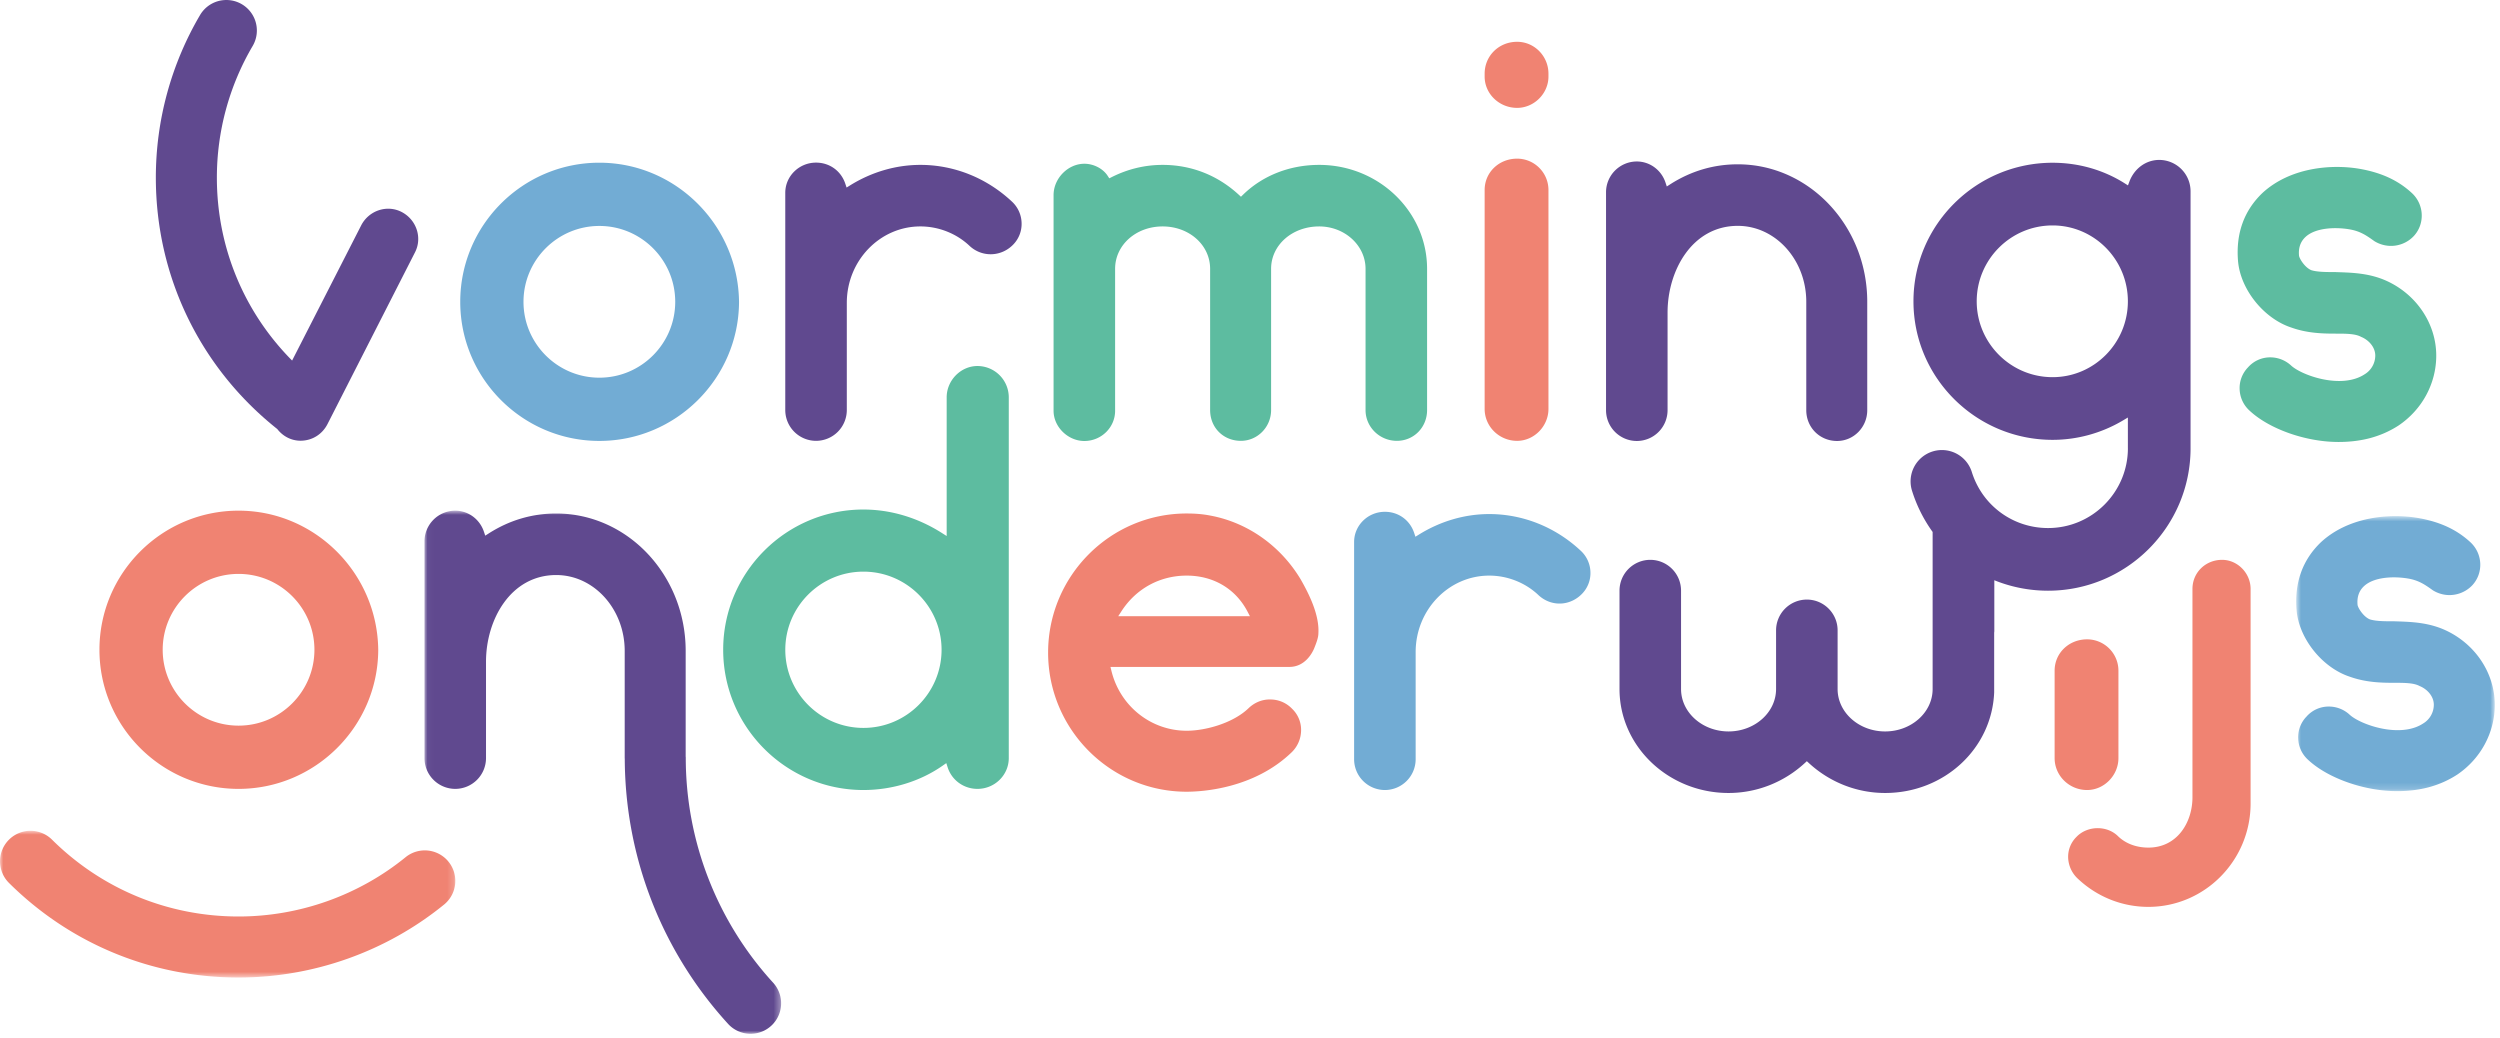 <svg xmlns="http://www.w3.org/2000/svg" xmlns:xlink="http://www.w3.org/1999/xlink" width="383" height="159"><defs><path id="a" d="M0 .898h69.808v22.48H0z"></path><path id="c" d="M.778.692H31.2v42.134H.778z"></path><path id="e" d="M.029.854h54.639V81H.028z"></path></defs><g fill="none" fill-rule="evenodd"><path d="M212.164 78.407c-2.6 0-4.714 2.076-4.714 4.627v33.283a4.72 4.72 0 0 0 4.714 4.714 4.72 4.72 0 0 0 4.714-4.714V99.893c0-6.457 5.057-11.71 11.275-11.71 2.802 0 5.557 1.096 7.558 3.007 1.95 1.791 4.824 1.69 6.681-.245a4.54 4.54 0 0 0 1.263-3.309 4.61 4.61 0 0 0-1.502-3.277c-3.873-3.615-8.844-5.604-14-5.604-3.742 0-7.467 1.086-10.772 3.14l-.538.334-.2-.6c-.653-1.957-2.41-3.222-4.479-3.222M91.822 57.861c-6.41 0-11.623-5.214-11.623-11.623 0-6.409 5.214-11.623 11.623-11.623 6.409 0 11.623 5.214 11.623 11.623 0 6.41-5.214 11.623-11.623 11.623m0-32.935c-11.751 0-21.312 9.561-21.312 21.312 0 11.751 9.56 21.311 21.312 21.311 11.714 0 21.313-9.522 21.398-21.228-.085-11.794-9.684-21.395-21.398-21.395" fill="#72ACD4"></path><path d="M321.367 126.875c-1.2 0-2.407.45-3.26 1.346a4.265 4.265 0 0 0-1.267 3.14 4.612 4.612 0 0 0 1.503 3.272c2.948 2.774 6.776 4.3 10.785 4.3 8.636 0 15.663-7.105 15.663-15.837V90.221c0-2.414-1.999-4.453-4.366-4.453-2.546 0-4.54 1.956-4.54 4.453v31.92c0 3.832-2.32 7.712-6.757 7.712-1.87 0-3.539-.639-4.698-1.798-.827-.789-1.944-1.18-3.063-1.18M232.422 6.403c-2.79 0-4.975 2.146-4.975 4.888v.434c0 2.648 2.232 4.801 4.975 4.801 2.604 0 4.802-2.198 4.802-4.8v-.435c0-2.696-2.155-4.888-4.802-4.888m0 17.902c-2.79 0-4.975 2.108-4.975 4.8V62.65c0 2.695 2.232 4.887 4.975 4.887 2.604 0 4.802-2.238 4.802-4.887V29.106a4.807 4.807 0 0 0-4.802-4.801m-40.935 70.092h-20.17l.5-.772c2.243-3.458 5.88-5.442 9.98-5.442 4.08 0 7.471 1.998 9.304 5.48l.386.734zm-9.69-15.73c-11.705 0-21.226 9.562-21.226 21.313 0 11.75 9.521 21.312 21.225 21.312 2.303 0 10.27-.435 16.076-6.031a4.746 4.746 0 0 0 1.456-3.417 4.456 4.456 0 0 0-1.367-3.247 4.598 4.598 0 0 0-3.32-1.436c-1.283-.035-2.458.468-3.376 1.349-2.349 2.259-6.542 3.44-9.469 3.44-5.46 0-10.198-3.765-11.522-9.157l-.152-.62h27.402c2.421 0 3.52-2.16 3.797-2.822.322-.806.656-1.641.656-2.325.172-2.855-1.467-6.085-2.715-8.27-3.066-5.11-8.076-8.667-13.737-9.75h-.004c-1.168-.234-2.317-.338-3.725-.338zM36.548 111.168c-6.409 0-11.623-5.214-11.623-11.623 0-6.409 5.214-11.623 11.623-11.623 6.41 0 11.623 5.214 11.623 11.623 0 6.41-5.214 11.623-11.623 11.623m0-32.935c-11.75 0-21.312 9.561-21.312 21.312 0 11.751 9.561 21.311 21.312 21.311 11.714 0 21.313-9.522 21.398-21.228-.085-11.794-9.684-21.395-21.398-21.395" fill="#F08372"></path><path d="M319.743 97.947c-2.79 0-4.975 2.108-4.975 4.8v13.396c0 2.696 2.232 4.888 4.975 4.888 2.603 0 4.801-2.238 4.801-4.888v-13.395a4.806 4.806 0 0 0-4.8-4.801" fill="#F08372"></path><g transform="translate(0 126.379)"><mask id="b" fill="#fff"><use xlink:href="#a"></use></mask><path d="M36.548 23.378c-13.264 0-25.752-5.145-35.166-14.486a4.675 4.675 0 0 1 6.586-6.637c7.65 7.592 17.8 11.773 28.58 11.773 9.32 0 18.423-3.238 25.63-9.117a4.675 4.675 0 0 1 5.91 7.244c-8.871 7.238-20.072 11.223-31.54 11.223" fill="#F08372" mask="url(#b)"></path></g><path d="M314.455 57.782c-6.409 0-11.623-5.214-11.623-11.623 0-6.41 5.214-11.623 11.623-11.623 6.361 0 11.536 5.214 11.536 11.623 0 6.409-5.175 11.623-11.536 11.623m21.138 10.878V29.3a4.806 4.806 0 0 0-4.8-4.8c-2.02 0-3.816 1.305-4.572 3.326l-.216.575-.52-.328c-3.25-2.054-7.065-3.14-11.03-3.14-11.75 0-21.312 9.523-21.312 21.226s9.561 21.225 21.312 21.225c3.783 0 7.511-1.028 10.781-2.972l.755-.45v4.704h.003c0 6.744-5.487 12.23-12.23 12.23-5.387 0-10.08-3.45-11.682-8.585a4.8 4.8 0 0 0-9.165 2.857 21.996 21.996 0 0 0 3.162 6.328v-.001 24.067c0 3.582-3.267 6.496-7.279 6.496-4.014 0-7.279-2.914-7.279-6.496V96.57c0-2.6-2.115-4.714-4.713-4.714a4.718 4.718 0 0 0-4.714 4.714v8.99c0 3.583-3.265 6.497-7.279 6.497-4.012 0-7.278-2.914-7.278-6.496v-15.08a4.72 4.72 0 0 0-4.714-4.714 4.72 4.72 0 0 0-4.714 4.714v15.08c0 8.78 7.494 15.924 16.706 15.924 4.307 0 8.446-1.62 11.655-4.56l.338-.31.337.31c3.21 2.94 7.348 4.56 11.655 4.56 9.025 0 16.363-6.774 16.706-15.422v-9.115c.004-.08.023-.154.023-.234v-7.821a21.912 21.912 0 0 0 8.234 1.603c12.037 0 21.831-9.794 21.831-21.831v-.006" fill="#60498F"></path><g transform="translate(351 78.379)"><mask id="d" fill="#fff"><use xlink:href="#c"></use></mask><path d="M5.774 29.864a4.513 4.513 0 0 0-3.418 1.539 4.55 4.55 0 0 0-1.278 3.324 4.615 4.615 0 0 0 1.502 3.278c3.023 2.839 8.635 4.82 13.652 4.82 3.563 0 6.573-.825 9.201-2.525 3.61-2.435 5.768-6.438 5.768-10.704 0-4.853-2.99-9.347-7.615-11.45-2.558-1.163-5.174-1.254-7.277-1.327l-.53-.018c-1.41.003-2.748 0-3.688-.283-.93-.347-1.8-1.654-1.91-2.206-.117-1.222.218-2.178.988-2.894 1.541-1.434 4.58-1.528 6.71-1.172 1.702.283 2.653.964 3.858 1.824a4.896 4.896 0 0 0 2.023.692 4.824 4.824 0 0 0 4.011-1.494c1.73-1.886 1.586-4.844-.319-6.591-2.106-1.937-4.649-3.112-8.004-3.7C15.02.224 8.79.802 4.58 4.677 1.76 7.373.497 10.863.83 15.044c.335 4.362 3.924 8.865 8.173 10.253 2.407.86 4.724.93 6.71.93 1.654 0 3.083 0 3.978.498 1.051.416 2.17 1.485 2.17 2.87a3.36 3.36 0 0 1-1.634 2.863c-3.543 2.329-9.659.17-11.289-1.37a4.704 4.704 0 0 0-3.163-1.224" fill="#72ACD4" mask="url(#d)"></path></g><path d="M125.017 24.913c-2.599 0-4.714 2.075-4.714 4.627v33.282a4.72 4.72 0 0 0 4.714 4.714 4.72 4.72 0 0 0 4.714-4.714V46.398c0-6.457 5.058-11.71 11.275-11.71 2.803 0 5.558 1.096 7.558 3.007 1.92 1.765 4.856 1.659 6.68-.246a4.525 4.525 0 0 0 1.264-3.307 4.61 4.61 0 0 0-1.502-3.278c-3.872-3.614-8.843-5.603-14-5.603-3.744 0-7.469 1.086-10.772 3.139l-.538.334-.2-.6c-.653-1.956-2.41-3.221-4.479-3.221m141.209 9.688c5.787 0 10.494 5.214 10.494 11.623v16.621c0 2.643 2.07 4.714 4.714 4.714 2.552 0 4.627-2.115 4.627-4.714v-16.62c0-11.608-8.897-21.052-19.835-21.052-3.688 0-7.165 1.027-10.332 3.05l-.541.345-.202-.609c-.643-1.926-2.408-3.22-4.393-3.22a4.72 4.72 0 0 0-4.714 4.714v33.392a4.72 4.72 0 0 0 4.714 4.714 4.72 4.72 0 0 0 4.714-4.714v-14.97c0-6.435 3.77-13.274 10.754-13.274" fill="#60498F"></path><path d="M347.806 54.747a4.51 4.51 0 0 0-3.417 1.54 4.546 4.546 0 0 0-1.278 3.324 4.618 4.618 0 0 0 1.5 3.278c3.025 2.839 8.637 4.821 13.654 4.821 3.562 0 6.569-.825 9.196-2.524 3.615-2.44 5.772-6.442 5.772-10.706 0-4.853-2.99-9.348-7.615-11.451-2.557-1.162-5.173-1.253-7.275-1.326l-.531-.019c-1.397-.004-2.75 0-3.688-.282-.931-.347-1.8-1.654-1.911-2.206-.116-1.222.219-2.178.989-2.894 1.54-1.434 4.578-1.528 6.709-1.172 1.702.283 2.654.964 3.859 1.824a4.886 4.886 0 0 0 2.022.691 4.795 4.795 0 0 0 4.012-1.493c1.729-1.886 1.586-4.844-.32-6.592-2.106-1.937-4.65-3.112-8.003-3.699-4.427-.753-10.658-.175-14.87 3.699-2.818 2.695-4.081 6.185-3.75 10.368.336 4.362 3.925 8.865 8.173 10.253 2.408.86 4.725.931 6.71.931 1.655 0 3.083 0 3.979.497 1.05.417 2.169 1.485 2.169 2.871a3.362 3.362 0 0 1-1.633 2.862c-3.542 2.331-9.66.171-11.29-1.369a4.708 4.708 0 0 0-3.163-1.226" fill="#5DBCA0"></path><g transform="translate(65 77.379)"><mask id="f" fill="#fff"><use xlink:href="#e"></use></mask><path d="M53.445 73.173a51.071 51.071 0 0 1-13.386-34.52c0-.049-.012-.093-.014-.14V22.34c0-11.607-8.897-21.05-19.834-21.05-3.688 0-7.165 1.025-10.333 3.05l-.54.344-.203-.609C8.492 2.148 6.727.855 4.743.855A4.72 4.72 0 0 0 .029 5.568v33.195a4.72 4.72 0 0 0 4.714 4.714 4.72 4.72 0 0 0 4.714-4.714V23.991c0-6.435 3.769-13.274 10.754-13.274 5.786 0 10.493 5.214 10.493 11.623v16.424c0 .036.01.07.01.104.055 15.071 5.667 29.486 15.827 40.61A4.66 4.66 0 0 0 49.994 81a4.675 4.675 0 0 0 3.451-7.827" fill="#60498F" mask="url(#f)"></path></g><path d="M61.53 32.475c-2.234-1.155-5.01-.236-6.192 2.045L44.751 55.237c-7.374-7.422-11.526-17.373-11.526-28.012a39.784 39.784 0 0 1 5.481-20.177 4.674 4.674 0 1 0-8.057-4.744 49.135 49.135 0 0 0-6.774 24.921c0 15.114 6.78 29.11 18.604 38.505.864 1.117 2.155 1.788 3.556 1.788 1.8 0 3.36-.993 4.158-2.59l13.38-26.26c1.156-2.233.24-5.01-2.044-6.193" fill="#60498F"></path><path d="M132.278 111.516c-6.601 0-11.971-5.37-11.971-11.971 0-6.6 5.37-11.97 11.97-11.97 6.602 0 11.972 5.37 11.972 11.97 0 6.601-5.37 11.971-11.971 11.971m0-33.457c-11.847 0-21.485 9.64-21.485 21.486 0 11.847 9.638 21.486 21.485 21.486 4.389 0 8.7-1.327 12.14-3.733l.556-.389.206.646c.633 1.975 2.467 3.302 4.565 3.302 2.647 0 4.8-2.114 4.8-4.714V60.875a4.806 4.806 0 0 0-4.8-4.801c-2.556 0-4.715 2.198-4.715 4.801v21.244l-.767-.488c-3.686-2.336-7.83-3.572-11.985-3.572m33.842-52.972c-2.51 0-4.713 2.243-4.713 4.8v33.045c0 2.465 2.203 4.627 4.714 4.627 2.599 0 4.714-2.075 4.714-4.627V41.185c0-3.643 3.197-6.496 7.278-6.496 4.08 0 7.278 2.853 7.278 6.496v21.637c0 2.688 2.026 4.714 4.714 4.714 2.55 0 4.627-2.114 4.627-4.714V41.185c0-3.643 3.235-6.496 7.365-6.496 3.917 0 7.105 2.914 7.105 6.496v21.637c0 2.6 2.153 4.714 4.8 4.714 2.595 0 4.627-2.07 4.627-4.714V41.185c0-8.781-7.417-15.924-16.532-15.924-4.488 0-8.623 1.616-11.643 4.55l-.34.33-.347-.32c-3.247-2.983-7.276-4.56-11.654-4.56-2.69 0-5.305.625-7.771 1.858l-.402.2-.243-.377c-.713-1.11-2.15-1.855-3.576-1.855" fill="#5DBCA0"></path></g></svg>